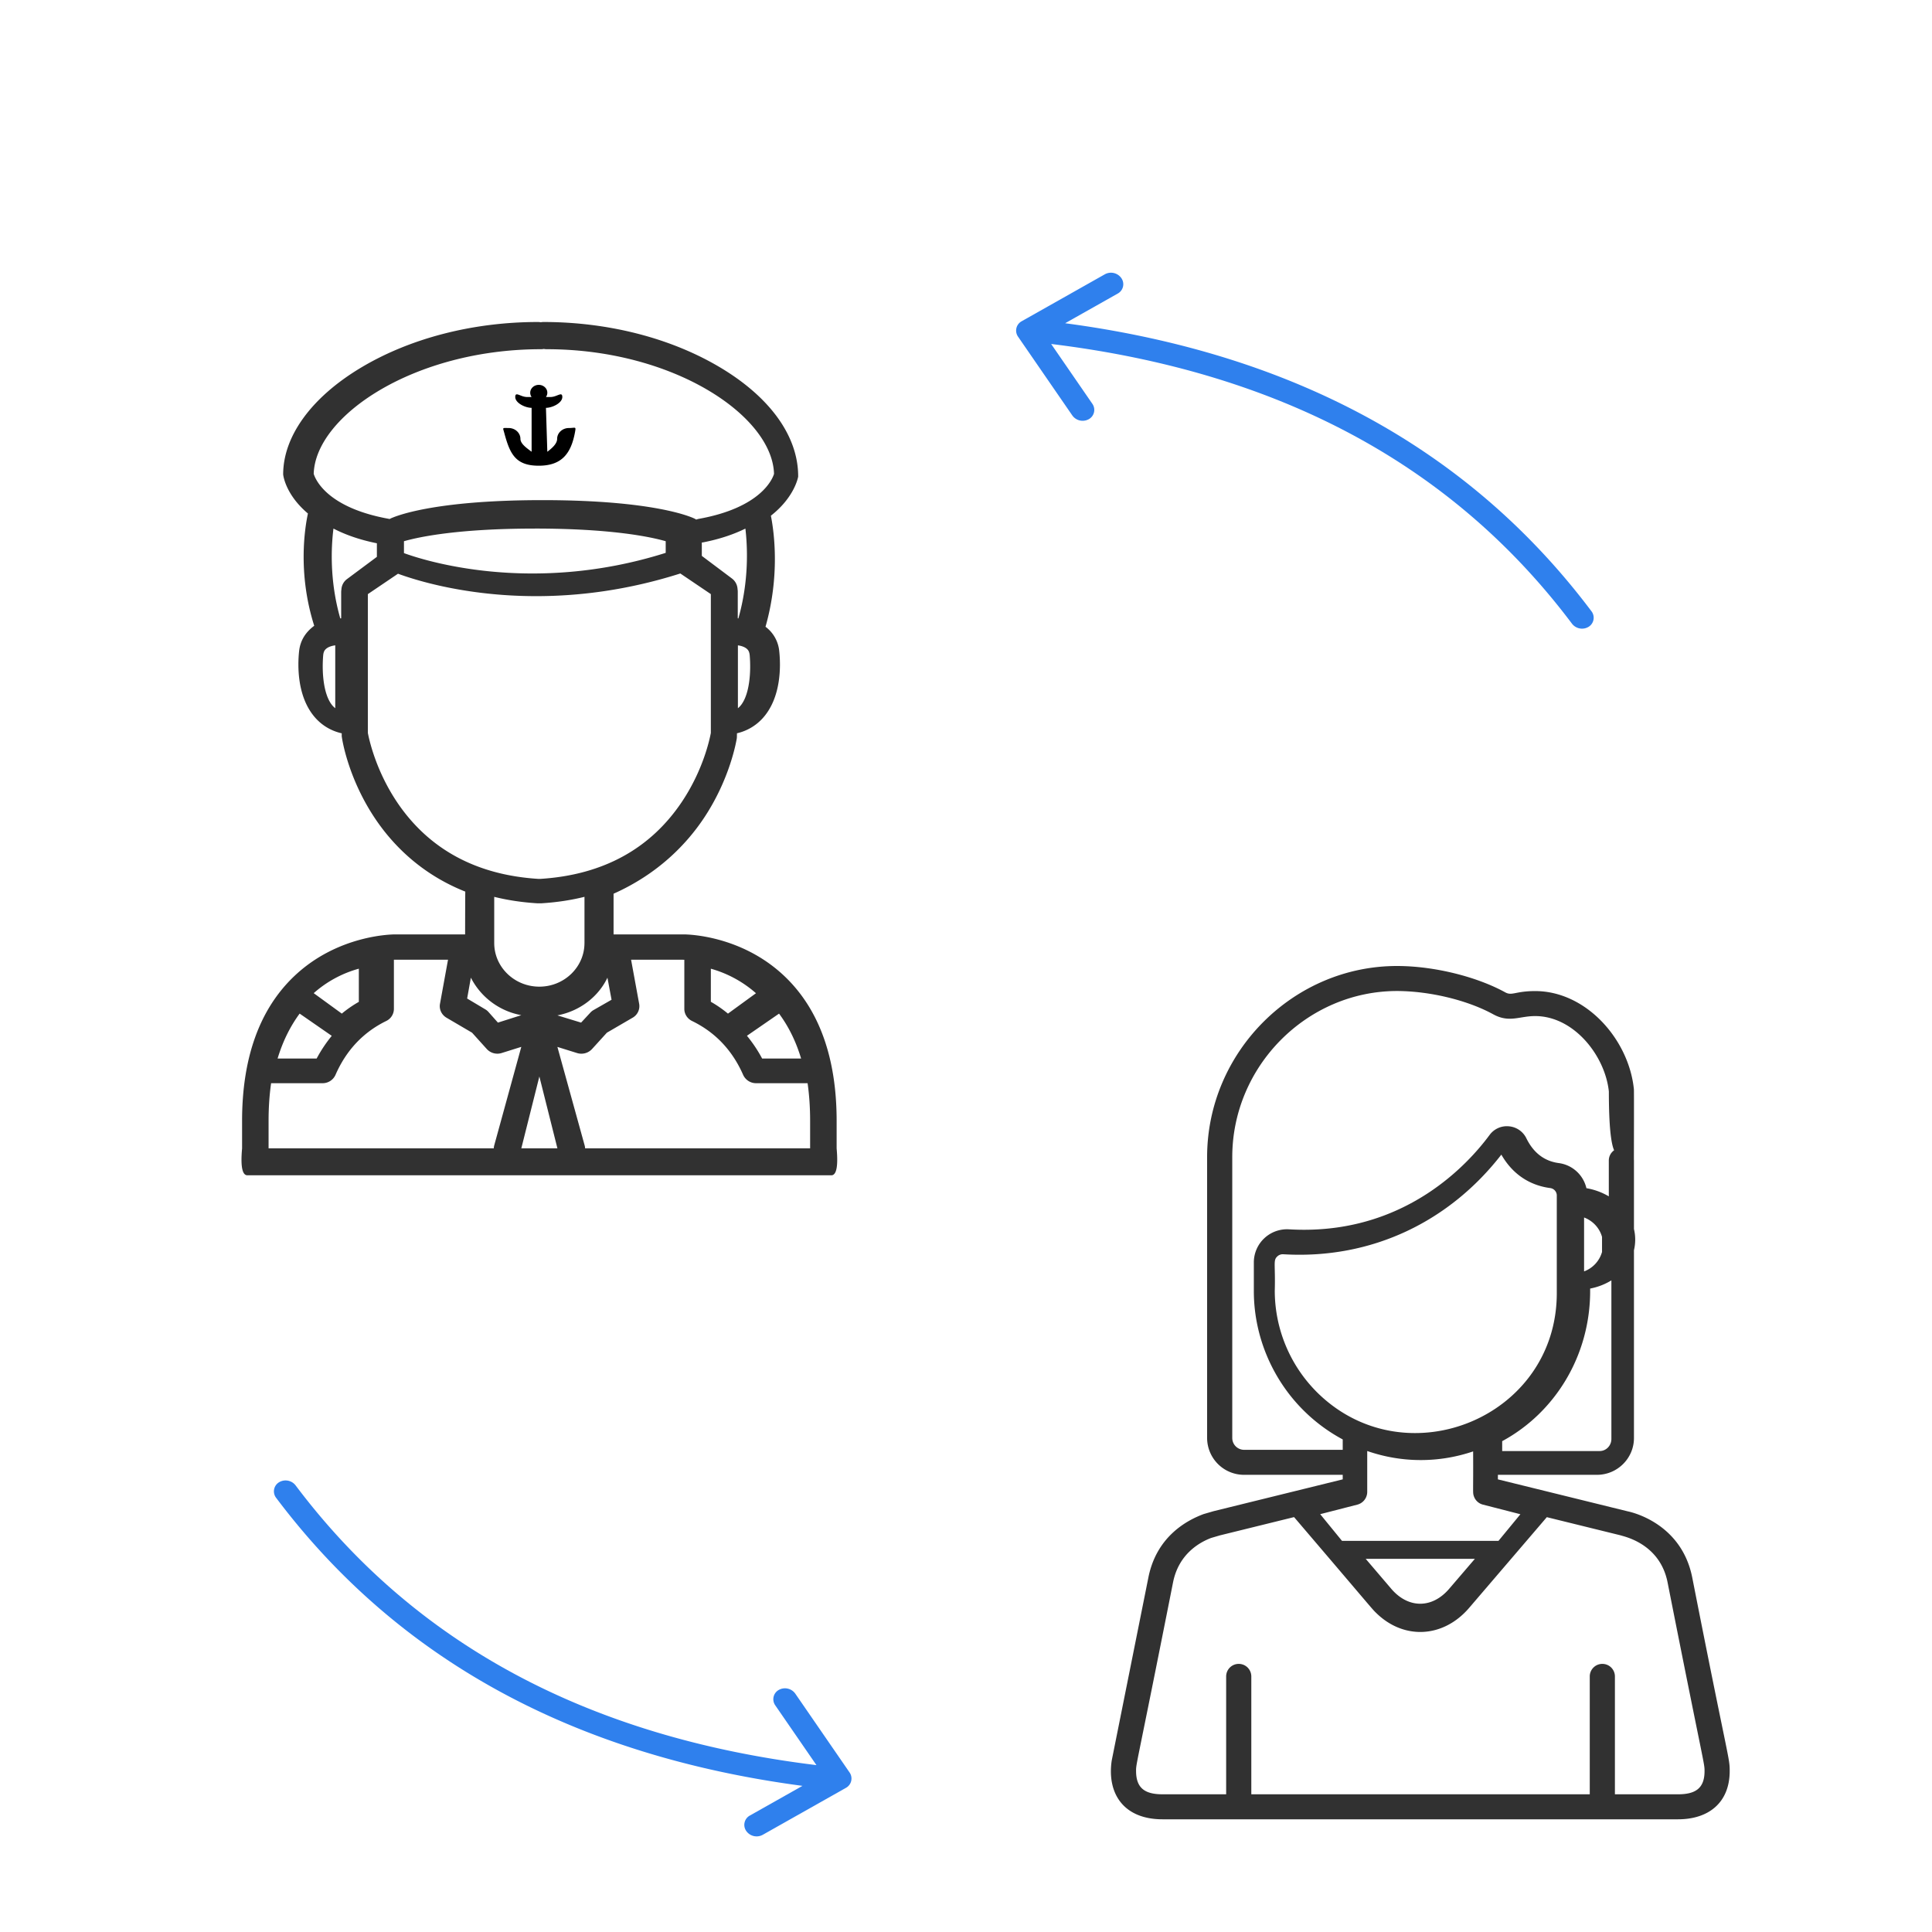 <svg width="120" height="120" xmlns="http://www.w3.org/2000/svg"><g fill-rule="nonzero" fill="none"><path fill="#FFF" d="M0 0h120v120H0z"/><path d="M51.965 71.332v-1.709c0-3.913-1.085-6.933-3.224-8.976-2.681-2.56-6.036-2.61-6.278-2.61H38.11V55.51c2.769-1.234 4.526-3.078 5.596-4.676 1.668-2.492 2.044-4.89 2.06-4.99.003-.027.006-.126.008-.299a3.084 3.084 0 001.56-.894c1.226-1.308 1.155-3.37 1.067-4.196a2.138 2.138 0 00-.854-1.526c.903-3.17.538-5.874.334-6.897 1.451-1.14 1.68-2.345 1.695-2.426.011-2.5-1.734-4.908-4.776-6.742C41.738 21.017 37.818 20 33.764 20a.905.905 0 00-.176.017.905.905 0 00-.176-.017c-4.054 0-7.974 1.017-11.037 2.863-3.042 1.834-4.787 4.242-4.787 6.607.024.213.236 1.326 1.538 2.425-.193.897-.646 3.711.391 6.973-.578.43-.873.957-.94 1.586-.088.826-.159 2.888 1.068 4.196.426.452.963.756 1.58.898v.175c.024.22.4 2.618 2.068 5.11 1.07 1.598 2.827 3.442 5.608 4.547-.005.028-.009.914-.012 2.657h-4.336c-.144.001-3.567.006-6.294 2.61-2.139 2.043-3.223 5.064-3.223 8.976v1.71c-.1 1.111.01 1.667.329 1.667h36.27c.32 0 .43-.556.33-1.668zm-7.813-11.164a7.15 7.15 0 012.803 1.523l-1.74 1.267a7.4 7.4 0 00-1.063-.735v-2.055zm4.236 2.79c.595.801 1.052 1.732 1.37 2.79h-2.42a8.682 8.682 0 00-.944-1.414l1.994-1.376zm-5.975-3.347l.092.002v3.055c0 .316.186.605.482.749 1.437.697 2.504 1.823 3.172 3.347a.883.883 0 00.814.516h3.188c.103.728.157 1.502.157 2.325v1.721H36.342a.803.803 0 00-.028-.18l-1.693-6.12 1.213.378a.9.9 0 00.94-.249l.92-1.012 1.597-.93a.826.826 0 00.409-.862l-.502-2.74h3.215zm-13.166 1.115a4.406 4.406 0 003.132 2.328l-1.452.462-.588-.662a.822.822 0 00-.194-.16l-1.13-.674.232-1.294zm8.482 0l.256 1.37-1.118.64a.807.807 0 00-.192.152l-.582.628-1.472-.449c1.392-.266 2.543-1.155 3.108-2.34zm-3.108 10.6H32.38l1.121-4.463 1.121 4.463zm11.434-27.57c-.068.093-.142.17-.222.233v-3.905c.217.031.435.1.575.235.068.066.14.164.159.397.084 1.015-.007 2.347-.512 3.04zm-.193-5.345a2.239 2.239 0 00-.038-.004v-1.66a.922.922 0 00-.013-.153.88.88 0 00-.344-.659l-1.876-1.408v-.831a.78.78 0 00.105-.013c1.046-.207 1.902-.506 2.602-.851.138 1.174.221 3.264-.436 5.579zM33.22 32.83c4.764 0 7.19.517 8.128.786v.723c-8.358 2.642-15.077.448-16.257.016v-.739c.945-.27 3.37-.785 8.129-.785zm.384-11.14c.06 0 .12-.006.176-.017a.905.905 0 00.177.017c7.887 0 14.019 4.143 14.119 7.745-.096.312-.812 2.097-4.668 2.791a.89.89 0 00-.164.047.886.886 0 00-.108-.062c-.243-.118-2.573-1.147-9.444-1.147-6.87 0-9.2 1.03-9.444 1.147-.016.008-.031.018-.047.027-.016-.004-.032-.009-.049-.012-3.835-.69-4.56-2.444-4.667-2.795.105-3.602 6.235-7.741 14.12-7.741zm-12.892 11.14c.712.37 1.598.692 2.697.914v.843l-1.863 1.386a.864.864 0 00-.341.648.9.9 0 00-.014.15v1.634a3.335 3.335 0 00-.056.005c-.67-2.338-.566-4.442-.423-5.58zm-.127 10.913c-.505-.69-.596-2.017-.512-3.029.019-.23.09-.328.158-.393.142-.138.368-.208.592-.238v3.905a1.2 1.2 0 01-.238-.245zm4.11 6.129c-1.37-2.014-1.783-4.009-1.847-4.352v-8.618l1.873-1.267c1.053.388 4.2 1.393 8.586 1.393 2.606 0 5.65-.357 8.949-1.408l1.896 1.282v8.619c-.062.342-.46 2.29-1.811 4.3-1.963 2.918-4.91 4.522-8.76 4.767h-.163c-3.826-.244-6.76-1.83-8.724-4.716zm8.644 6.231a.915.915 0 00.055.002h.212c.018 0 .037 0 .055-.002.957-.06 1.834-.199 2.642-.399v2.85l-.001.021c0 1.493-1.257 2.708-2.803 2.708-1.545 0-2.802-1.215-2.802-2.708v-2.87c.808.2 1.685.338 2.642.398zm-14.727 6.854l1.994 1.381c-.353.431-.666.9-.938 1.408h-2.426c.34-1.124.817-2.041 1.37-2.79zm2.618 0l-1.745-1.27a7.035 7.035 0 012.803-1.52v2.06c-.379.215-.73.459-1.058.73zm-4.548 6.647c0-.845.056-1.617.157-2.324h3.192a.877.877 0 00.807-.517c.664-1.524 1.724-2.65 3.15-3.347a.837.837 0 00.478-.75v-3.055l.071-.001h3.29l-.499 2.74c-.062.34.1.682.406.862l1.586.93.913 1.012a.891.891 0 00.933.249l1.213-.38-1.682 6.121a.802.802 0 00-.027.181H16.682v-1.721z" fill="#313131"/><path d="M33.464 28.926c1.437 0 2.01-.765 2.253-2.097.066-.364.025-.244-.38-.244-.404 0-.732.301-.732.673 0 .321-.36.61-.61.802l-.085-2.728c.402-.003 1.016-.303 1.016-.673 0-.372-.329 0-.733 0h-.283a.457.457 0 00.086-.266c0-.27-.239-.488-.532-.488-.293 0-.531.219-.531.488 0 .098.031.19.086.266h-.283c-.405 0-.733-.372-.733 0 0 .37.613.67 1.016.673v2.728c-.25-.193-.695-.48-.695-.802 0-.372-.328-.673-.733-.673-.405 0-.366-.052-.27.304.353 1.319.706 2.037 2.143 2.037z" fill="#000"/><path d="M105.106 97.97c-.703-3.499-4.005-4.095-4.016-4.1-.035-.01.303.075-8.053-1.984v-.282h6.151c1.268 0 2.3-1.026 2.3-2.286V77.655a2.84 2.84 0 000-1.319V72.08a.779.779 0 00-.781-.777.779.779 0 00-.781.777v2.228a4.07 4.07 0 00-1.391-.507 2.033 2.033 0 00-1.717-1.56c-.893-.118-1.57-.636-2.013-1.54a1.33 1.33 0 00-1.084-.744 1.33 1.33 0 00-1.199.536c-1.342 1.817-5.075 5.891-11.52 5.89-.49 0-.823-.022-.938-.027a2.06 2.06 0 00-2.186 2.05v1.783c0 2.852 1.19 5.616 3.264 7.585a10.458 10.458 0 002.257 1.632v.645h-6.123a.736.736 0 01-.738-.733V71.87c0-5.656 4.64-10.317 10.243-10.317 2.062.01 4.38.578 5.96 1.444 1.002.55 1.62.113 2.609.113 2.413 0 4.347 2.467 4.579 4.685 0 5.364.848 3.567.778 3.536.431 0 .777 1.177.777.749 0-.138.013-4.303 0-4.429-.314-3.088-2.964-6.094-6.134-6.094-1.238 0-1.431.312-1.854.08-1.791-.982-4.402-1.625-6.652-1.637-6.484-.041-11.868 5.329-11.868 11.87v17.448a2.295 2.295 0 002.3 2.286h6.123v.282l-8.022 1.976-.618.18c-1.098.406-2.927 1.43-3.429 3.929-2.377 11.871-2.277 11.364-2.283 11.405-.286 2.013.728 3.624 3.167 3.624h13.624c.432 0 .431-1.553 0-1.553h-8.117v-7.324a.779.779 0 00-.781-.776.779.779 0 00-.781.776v7.324h-3.945c-1.038 0-1.64-.332-1.65-1.416-.005-.528-.026-.013 2.298-11.757.35-1.741 1.622-2.469 2.367-2.75l.542-.159 4.606-1.135c5.125 6.001 4.821 5.683 5.118 5.97 1.71 1.66 4.15 1.542 5.757-.333l4.824-5.633 4.589 1.13c.132.062 2.417.461 2.909 2.91 2.303 11.642 2.303 11.226 2.298 11.757-.008 1.061-.585 1.416-1.65 1.416h-3.917v-7.324a.779.779 0 00-.78-.776.779.779 0 00-.782.776v7.324H84.305c-.431 0-.431 1.553 0 1.553h19.917c1.93 0 3.195-1.056 3.212-2.957.007-.888-.046-.463-2.328-12.073zM98.39 75.621c.543.203.961.652 1.115 1.206v.935a1.812 1.812 0 01-1.115 1.206v-3.347zm.377 4.561v-.147c.48-.091.927-.267 1.319-.509v9.851c0 .413-.326.75-.726.75h-6.057v-.614c3.261-1.76 5.464-5.283 5.464-9.33zm-16.819 6.436a8.916 8.916 0 01-2.77-6.438c.046-1.685-.112-1.89.158-2.142a.493.493 0 01.37-.134c5.579.334 10.377-2.105 13.545-6.188.855 1.491 2.107 1.956 3.036 2.077.232.03.408.227.408.459v6.063c0 7.698-9.27 11.501-14.747 6.303zm8.06 12.068c-1.058 1.235-2.54 1.232-3.597-.006l-1.586-1.859h6.783l-1.6 1.865zm3.066-2.98h-9.72L82 94.048l2.321-.596a.821.821 0 00.6-.8v-2.527c2.17.75 4.463.741 6.578.024.015 2.61-.034 2.55.044 2.78a.8.8 0 00.555.523l2.337.6-1.36 1.652z" fill="#313131"/><path d="M66.158 20.077c14.232 1.89 25.146 7.855 32.688 17.886a.66.66 0 01-.17.966.786.786 0 01-1.037-.19c-7.41-9.856-18.176-15.643-32.35-17.374l2.556 3.711a.66.66 0 01-.212.957.786.786 0 01-1.03-.229l-3.367-4.888a.66.66 0 01.222-.963l5.17-2.918a.786.786 0 011.025.245.66.66 0 01-.229.954l-3.266 1.843zM49.842 110.923c-14.232-1.89-25.146-7.855-32.688-17.886a.66.66 0 01.17-.966.786.786 0 011.037.19c7.41 9.856 18.176 15.643 32.35 17.374l-2.556-3.711a.66.66 0 01.212-.957.786.786 0 011.03.229l3.367 4.888a.66.66 0 01-.222.963l-5.17 2.918a.786.786 0 01-1.025-.245.66.66 0 01.229-.954l3.266-1.843z" fill="#2F80ED"/></g></svg>